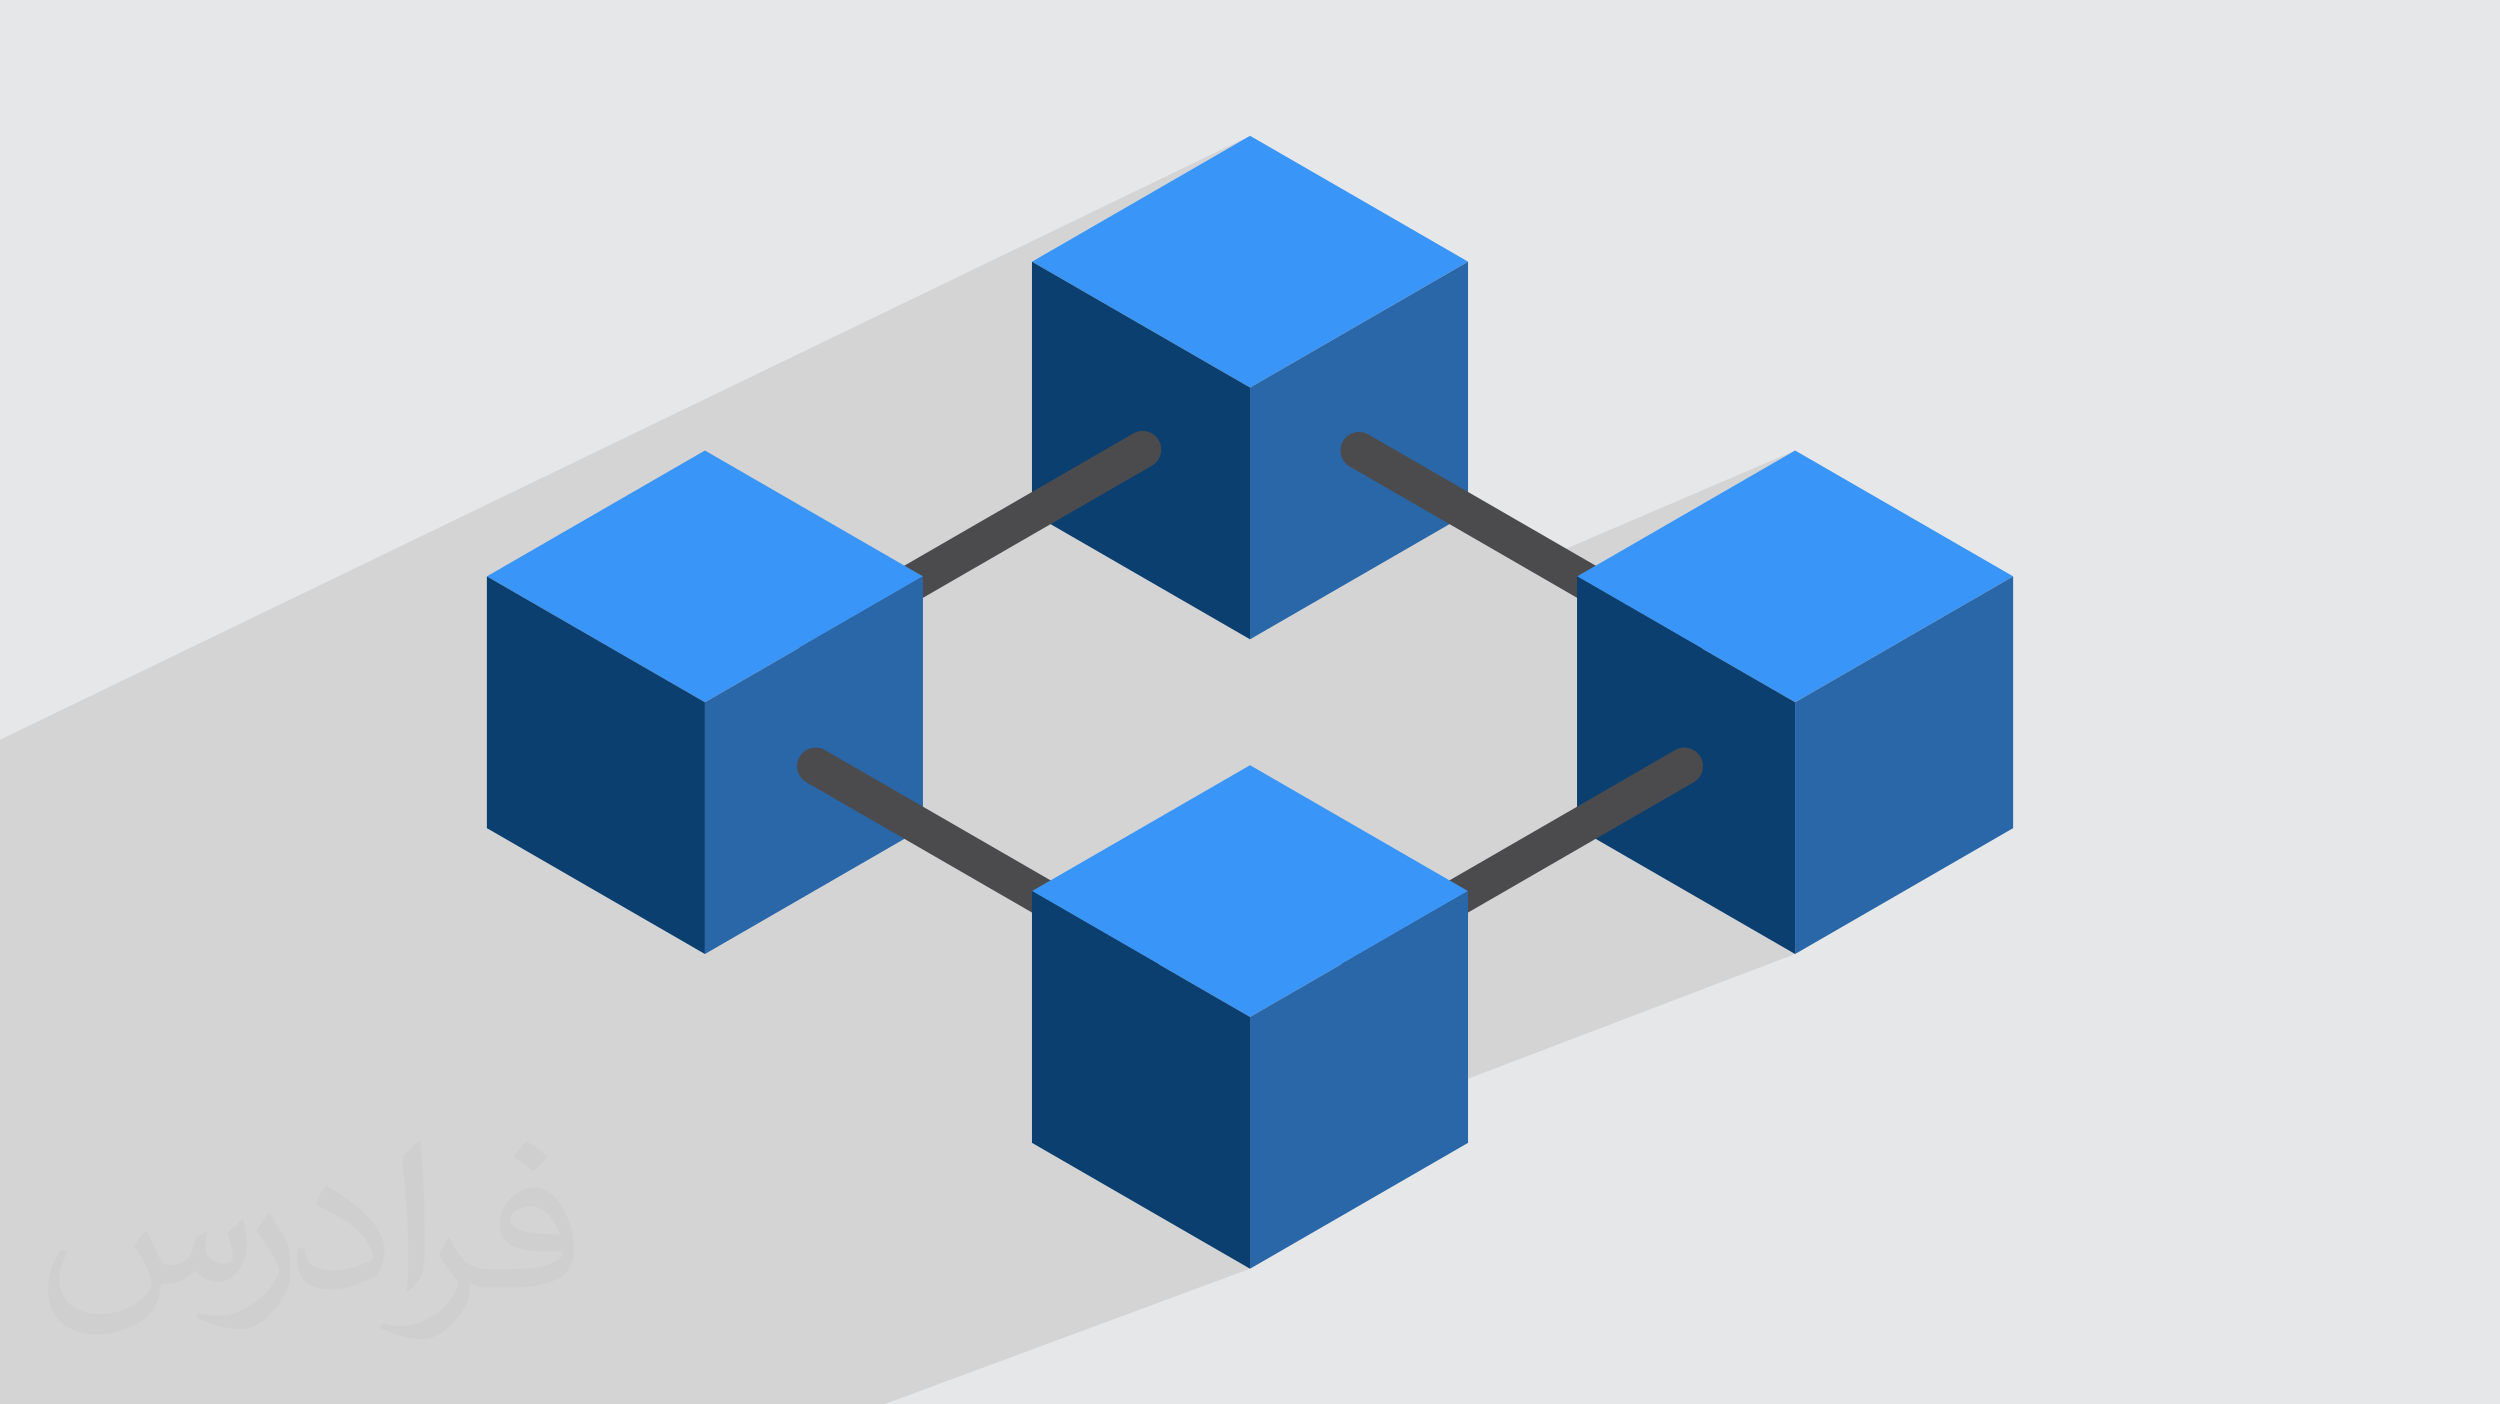 <?xml version="1.0" encoding="UTF-8"?>
<!DOCTYPE svg PUBLIC "-//W3C//DTD SVG 1.1//EN" "http://www.w3.org/Graphics/SVG/1.1/DTD/svg11.dtd">
<!-- Creator: CorelDRAW -->
<svg xmlns="http://www.w3.org/2000/svg" xml:space="preserve" width="94.192mm" height="52.917mm" version="1.1" style="shape-rendering:geometricPrecision; text-rendering:geometricPrecision; image-rendering:optimizeQuality; fill-rule:evenodd; clip-rule:evenodd"
viewBox="0 0 9419.16 5291.66"
 xmlns:xlink="http://www.w3.org/1999/xlink"
 xmlns:xodm="http://www.corel.com/coreldraw/odm/2003">
 <defs>
  <style type="text/css">
   <![CDATA[
    .fil0 {fill:#E6E7E8}
    .fil6 {fill:#4B4B4D;fill-rule:nonzero}
    .fil5 {fill:#0A3F70;fill-rule:nonzero}
    .fil4 {fill:#2A67A8;fill-rule:nonzero}
    .fil3 {fill:#3995F7;fill-rule:nonzero}
    .fil2 {fill:#373435;fill-opacity:0.031}
    .fil1 {fill:#373435;fill-opacity:0.102}
   ]]>
  </style>
 </defs>
 <g id="Layer_x0020_1">
  <polygon class="fil0" points="-0,0 9419.16,0 9419.16,5291.66 -0,5291.66 "/>
  <polygon class="fil1" points="2310.9,5291.66 1370.47,5291.66 1022.61,5291.66 1018.65,5291.66 1010.78,5291.66 877.93,5291.66 688.39,5291.66 687.54,5291.66 530.74,5291.66 300.68,5291.66 288.48,5291.66 236.61,5291.66 229.32,5291.66 223.33,5291.66 222.11,5291.66 -0,5291.66 -0,5269.21 -0,5109.4 -0,5104.57 -0,5084.56 -0,4979.14 -0,4863.89 -0,4722.77 -0,4700.06 -0,4596.46 -0,4448.51 -0,4278.59 -0,4180.66 -0,4167.19 -0,4025.25 -0,3942.56 -0,3932.38 -0,3919.82 -0,3866.55 -0,3860.42 -0,3844.45 -0,3803.26 -0,3750.73 -0,3726.3 -0,3705.42 -0,3617.77 -0,3592.57 -0,3533.81 -0,3043.66 -0,2966.13 -0,2856.27 -0,2787.02 4709.59,511.54 3888.09,985.82 4617.24,1406.8 5531.08,985.82 4709.59,1460.12 4709.59,1805.01 5089.63,1634.36 5078.1,1641.43 5068,1650.77 5059.71,1662.27 5053.89,1675.19 5050.86,1688.61 5050.51,1702.13 5052.73,1715.37 5057.43,1727.95 5064.5,1739.48 5073.84,1749.58 5085.34,1757.86 5740.09,2135.88 6763.31,1697.26 5941.83,2171.55 6622.52,2564.55 7584.79,2171.55 6763.31,2645.83 6763.31,3594.4 4709.59,4377.28 4709.59,4780.12 3329.2,5291.66 "/>
  <path class="fil2" d="M550.85 4636.82c17.98,27.25 29.64,53.44 41.02,82.55 8.46,16.94 12.95,48.16 52.65,48.16 11.63,0 28.32,-3.43 43.13,-11.63 16.66,-8.74 29.36,-21.97 35.99,-42.06l15.87 -53.44 38.63 -19.05 2.64 2.64c-5.28,20.12 -6.6,39.42 -6.6,54.51 0,44.7 38.63,61.65 69.32,61.65 17.98,0 34.14,-8.74 34.14,-25.15 0,-21.16 -8.99,-57.15 -20.65,-89.43 17.98,-17.98 35.99,-35.99 56.62,-50.55l3.17 1.6c8.99,38.1 14.02,75.67 14.02,100.81 0,24.61 -10.85,51.87 -19.84,69.6 -18.52,34.92 -51.33,62.71 -91.01,62.71 -30.15,0 -63.75,-15.09 -86.79,-43.13l-1.32 0c-21.69,27 -55.3,51.33 -109.02,51.33l-16.66 0c-2.64,35.46 -10.31,60.58 -21.97,83.08 -32,62.43 -127,106.63 -216.43,106.63 -124.36,0 -186.79,-71.7 -186.79,-167.21 0,-59 19.3,-113.77 48.95,-152.65l24.33 10.06c-18.52,35.46 -30.96,68.78 -30.96,101.6 0,89.43 72.77,132.03 156.64,132.03 77.8,0 174.09,-49.48 191.57,-106.88 -6.6,-62.71 -30.15,-92.07 -66.14,-149.22 10.85,-19.05 24.87,-38.1 42.34,-58.47l3.17 0 0 0 0 0 -0.02 -0.09zm1434.31 -336.55c26.19,16.41 51.87,35.71 76.99,57.94 -14.02,19.84 -31.5,37.85 -53.19,53.72 -25.15,-20.37 -50.27,-37.85 -75.95,-56.36 17.45,-19.58 34.67,-38.35 52.12,-55.3l0 0 0 0 0 0 0 0 0 0 0.03 0zm13.49 244.48c-42.34,0 -76.99,27.79 -76.99,48.41 0,44.2 84.66,57.94 186,57.4 -12.7,-51.87 -57.15,-105.84 -109.02,-105.84l0.01 0.03zm-95 236.55c55.04,0 103.2,-1.6 139.95,-10.85 41.02,-10.31 75.67,-30.96 75.67,-45.24 0,-3.71 0,-8.2 -1.32,-11.91 -23.01,2.11 -49.48,2.11 -72.49,2.11 -74.6,0 -131.75,-16.94 -154.25,-58.75 -5.56,-11.63 -9.52,-24.61 -9.52,-39.42 0,-40.49 17.45,-79.91 48.16,-107.16 25.65,-22.48 53.97,-36.5 82.8,-36.5 52.12,0 93.65,41.81 122.76,107.7 15.87,35.99 26.72,77.52 26.72,129.92 0,34.92 -9.52,64.29 -31.22,85.98 -40.49,39.17 -115.09,53.97 -229.39,53.97l-51.87 0 0 0 -13.49 0c-28.32,0 -48.69,-5.03 -64.82,-17.45l-2.64 0c0.79,6.6 1.32,12.95 1.32,19.05 0,25.65 -8.46,58.47 -25.65,84.66 -50.8,75.41 -105.84,108.2 -153.47,108.2 -48.16,0 -107.16,-18.52 -160.35,-42.6l9.52 -18.52c17.2,7.14 41.02,11.91 73.81,11.91 85.98,0 198.96,-82.55 212.98,-163.25 -3.17,-6.6 -8.99,-15.34 -17.2,-24.61 -25.15,-29.9 -41.02,-54.76 -55.83,-80.95 12.7,-25.15 24.33,-45.24 35.18,-63.5l4.5 -0.53c36.78,74.88 70.1,117.73 144.45,117.73l11.63 0 0 0 53.97 0 0 0 0 0 0 0 0 0 0 0 0.09 0.01zm-372.54 79.12c6.35,-34.39 6.88,-73.02 6.88,-109.02l0 -53.44c0,-99.75 -12.7,-244.73 -23.01,-339.19 17.98,-19.3 43.13,-42.06 62.97,-57.4l5.82 1.6c13.49,118.8 16.66,256.39 16.66,383.64 0,33.35 -1.32,65.89 -4.5,89.69 -1.85,30.15 -19.3,52.91 -56.62,87.83l-8.2 -3.71zm-383.38 -157.43c1.85,46.84 24.87,83.62 105.31,83.62 50.01,0 92.33,-12.95 139.17,-35.18 8.46,-3.71 12.95,-8.74 12.95,-12.95 0,-29.36 -22.48,-68.25 -60.32,-103.71 -36.78,-33.35 -85.47,-62.71 -130.96,-82.3 -15.62,-6.6 -20.65,-13.49 -20.65,-20.12 0,-13.49 17.98,-41.81 32.82,-62.18l5.03 -0.53c52.12,27.25 110.34,67.74 153.47,112.7 39.17,41.53 63.5,83.62 63.5,129.39 0,33.86 -10.31,65.61 -27,95.25 -57.15,28.83 -118.01,50.8 -178.33,50.8 -73.28,0 -123.29,-34.39 -123.29,-115.09 0,-8.74 0,-22.22 3.17,-39.7l25.15 0 0 0 0 0 0 0 0 0 0 0 -0.02 0zm-132.57 -133.1l45.52 73.56c16.66,27.25 32.28,56.9 32.28,103.71l0 59.79c0,48.41 -30.96,100.28 -80.95,151.61 -39.17,34.67 -73.81,49.48 -105.84,49.48 -47.62,0 -102.13,-14.81 -165.1,-41.81l7.14 -18.52c19.84,5.28 42.85,9.78 71.17,9.78 90.5,-0.53 183.08,-66.67 225.42,-147.37 5.03,-9.27 6.88,-17.98 6.88,-24.08 0,-9.27 -5.03,-19.58 -8.99,-28.83 -23.01,-43.38 -48.69,-83.08 -76.99,-119.86 14.81,-23.29 29.64,-45.77 45.77,-68l3.71 0.53 0 0 0 0 0 0 0 0 0 0 -0.02 0.01z"/>
  <g id="_1656557296256">
   <polygon class="fil3" points="3888.09,985.82 4709.59,511.54 5531.08,985.82 4709.59,1460.12 "/>
   <polygon class="fil4" points="4709.59,1460.12 4709.59,2408.69 5531.08,1934.4 5531.08,985.82 "/>
   <polygon class="fil5" points="3888.09,985.82 3888.09,1934.4 4709.59,2408.69 4709.59,1460.12 "/>
   <path class="fil6" d="M6352.5 2478.68c-11.88,0 -23.91,-3.02 -34.92,-9.39l-1232.24 -711.43c-33.47,-19.33 -44.94,-62.12 -25.63,-95.59 19.34,-33.47 62.13,-44.94 95.61,-25.62l1232.24 711.44c33.46,19.31 44.94,62.12 25.61,95.59 -12.96,22.44 -36.49,35 -60.67,35z"/>
   <polygon class="fil3" points="5941.83,2171.55 6763.31,1697.26 7584.79,2171.55 6763.31,2645.83 "/>
   <polygon class="fil4" points="6763.31,2645.83 6763.31,3594.4 7584.79,3120.11 7584.79,2171.55 "/>
   <polygon class="fil5" points="5941.83,2171.55 5941.83,3120.11 6763.31,3594.4 6763.31,2645.83 "/>
   <path class="fil6" d="M5114.05 3668.06c-24.2,0 -47.71,-12.54 -60.67,-35 -19.33,-33.47 -7.85,-76.26 25.61,-95.6l1232.23 -711.43c33.49,-19.31 76.27,-7.85 95.59,25.62 19.33,33.47 7.86,76.27 -25.61,95.59l-1232.23 711.44c-11.02,6.35 -23.04,9.38 -34.92,9.38z"/>
   <path class="fil6" d="M3073.02 2475.01c-24.18,0 -47.71,-12.56 -60.66,-35 -19.33,-33.48 -7.86,-76.28 25.61,-95.59l1232.23 -711.44c33.47,-19.32 76.28,-7.85 95.6,25.62 19.32,33.47 7.85,76.26 -25.62,95.59l-1232.23 711.43c-11.02,6.36 -23.05,9.39 -34.93,9.39z"/>
   <polygon class="fil3" points="1834.37,2171.55 2655.86,1697.26 3477.35,2171.55 2655.86,2645.83 "/>
   <polygon class="fil4" points="2655.86,2645.83 2655.86,3594.4 3477.35,3120.11 3477.35,2171.55 "/>
   <polygon class="fil5" points="1834.37,2171.55 1834.37,3120.11 2655.86,3594.4 2655.86,2645.83 "/>
   <path class="fil6" d="M4305.13 3668.06c-11.87,0 -23.9,-3.03 -34.93,-9.38l-1232.23 -711.44c-33.47,-19.32 -44.94,-62.12 -25.61,-95.59 19.33,-33.47 62.12,-44.92 95.59,-25.62l1232.23 711.43c33.47,19.34 44.94,62.13 25.62,95.6 -12.96,22.45 -36.48,35 -60.67,35z"/>
   <polygon class="fil3" points="3888.09,3357.26 4709.59,2882.98 5531.08,3357.26 4709.59,3831.55 "/>
   <polygon class="fil4" points="4709.59,3831.55 4709.59,4780.12 5531.08,4305.84 5531.08,3357.26 "/>
   <polygon class="fil5" points="3888.09,3357.26 3888.09,4305.84 4709.59,4780.12 4709.59,3831.55 "/>
  </g>
 </g>
</svg>
